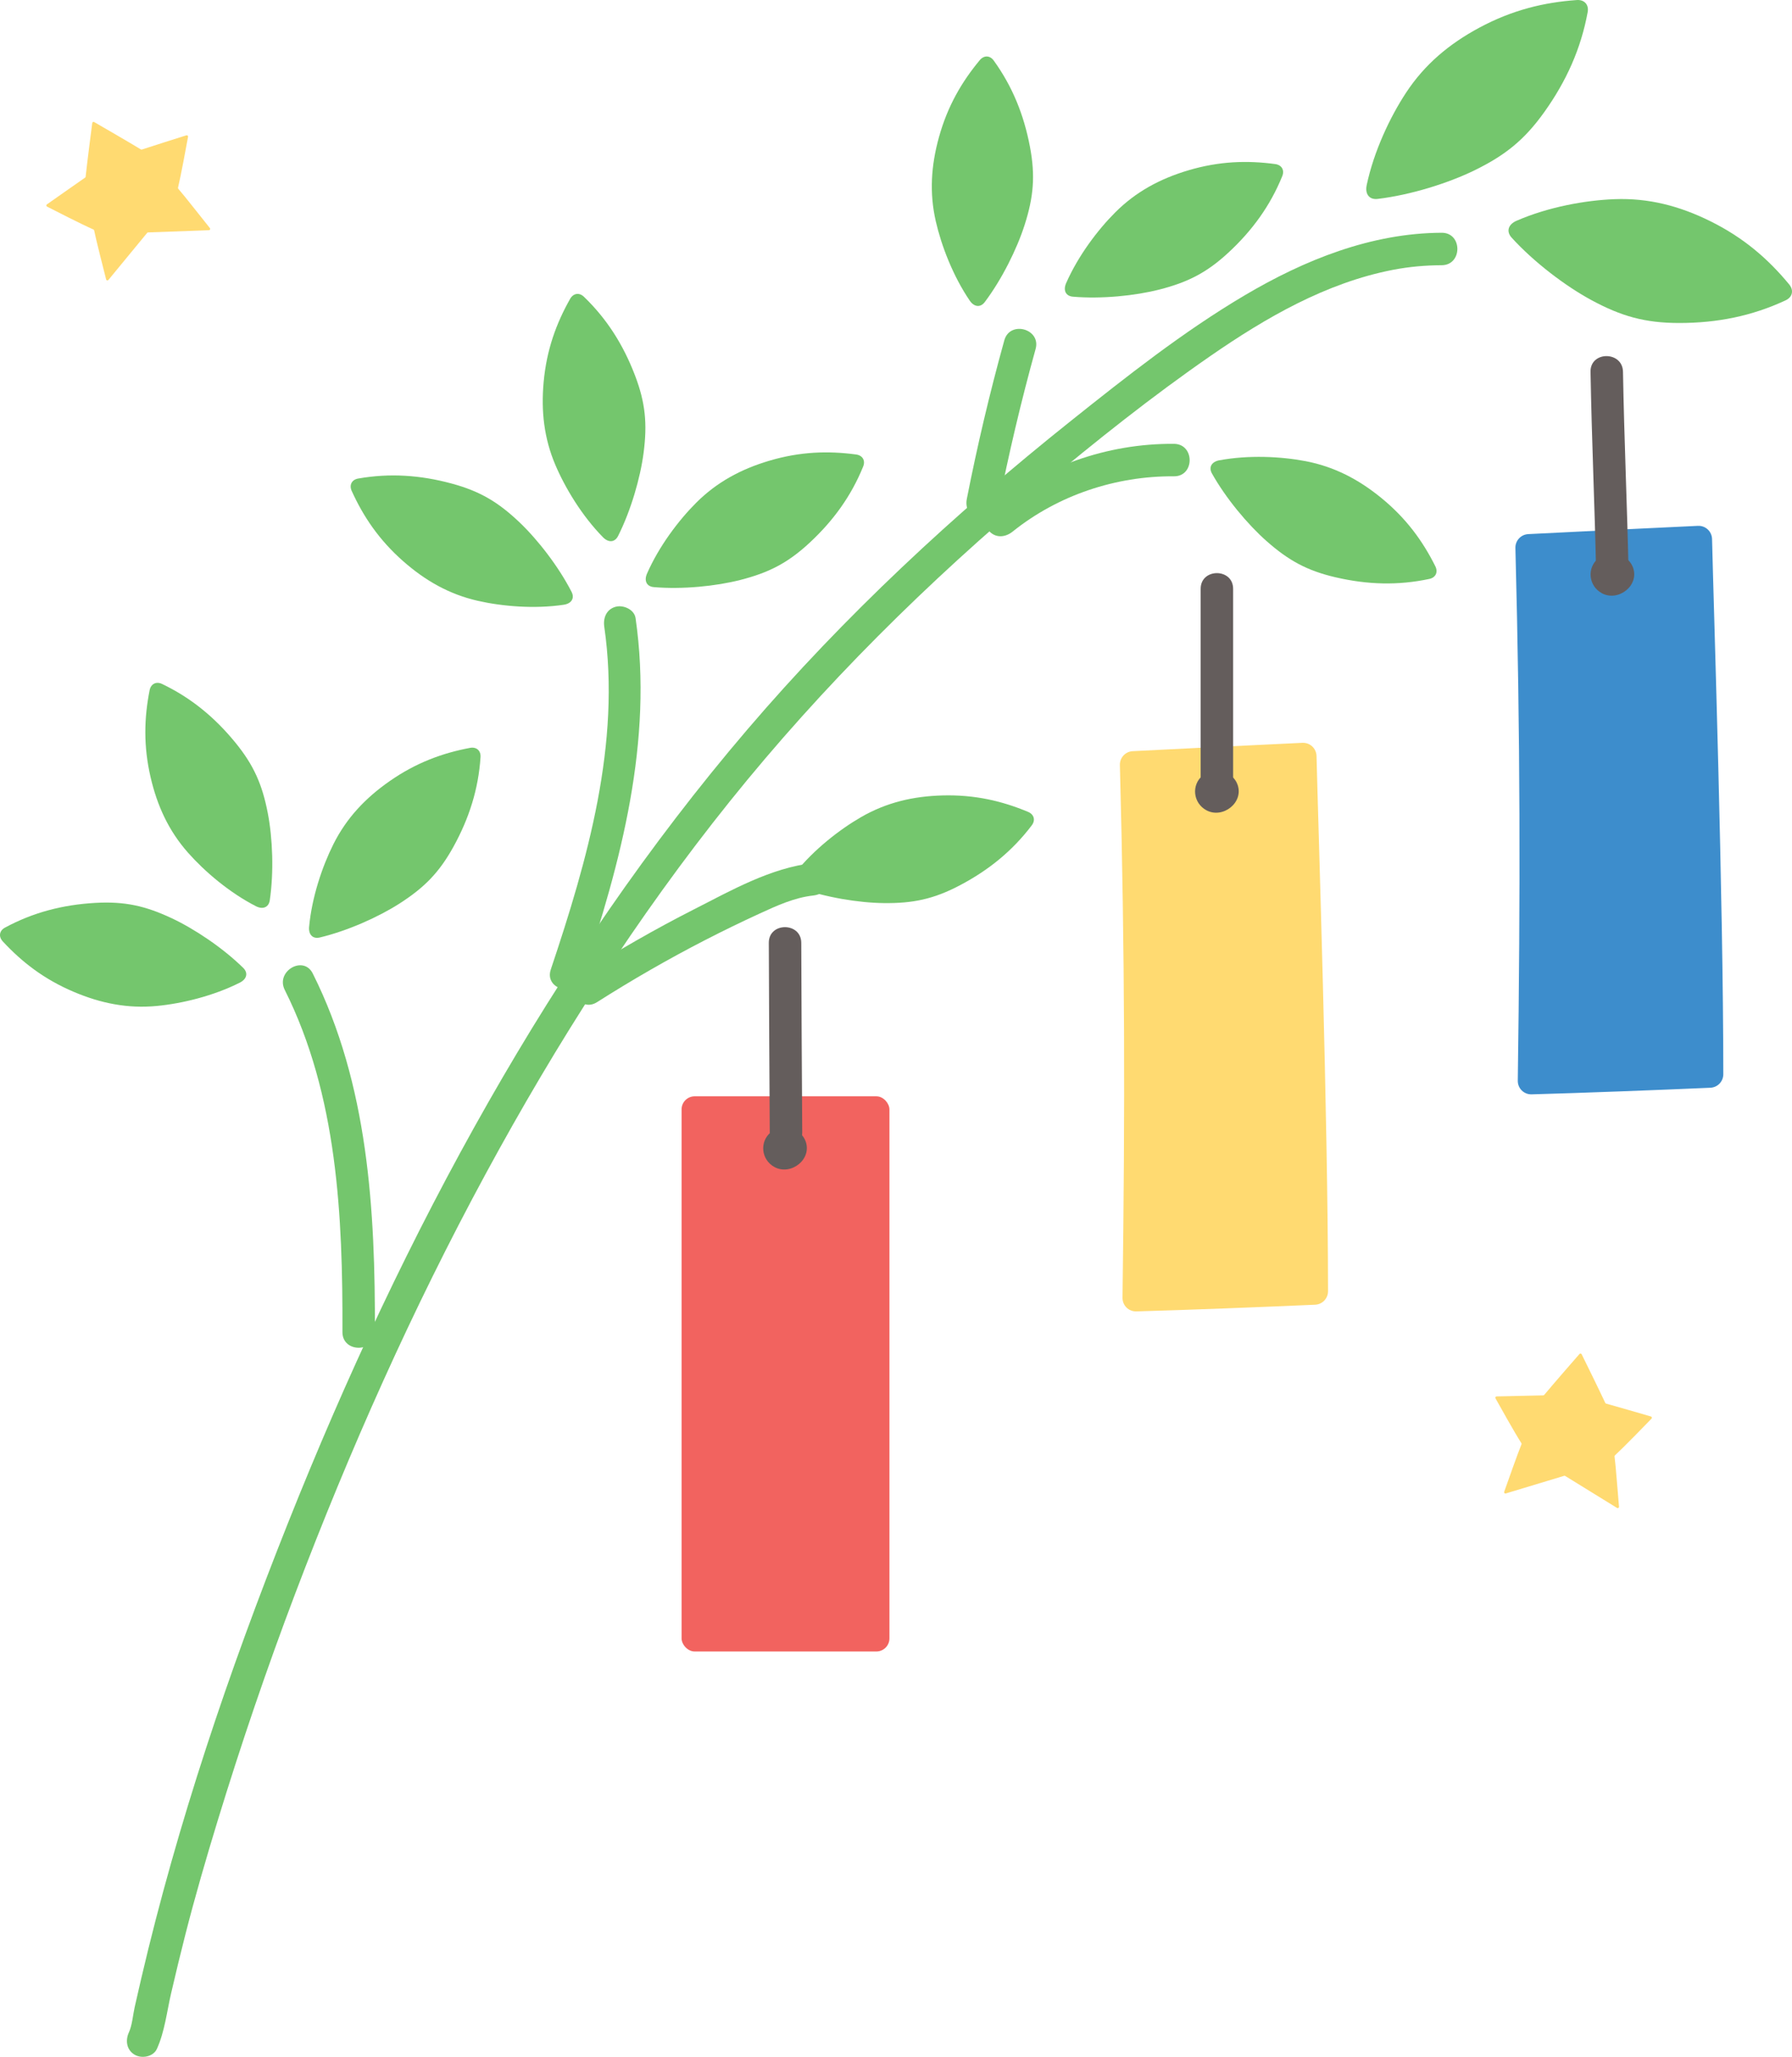 <?xml version="1.0" encoding="UTF-8"?><svg id="b" xmlns="http://www.w3.org/2000/svg" width="265" height="304.089" viewBox="0 0 265 304.089"><defs><style>.d{fill:#3d8dcc;}.e{fill:#74c66d;}.f{fill:#ffda71;}.g{fill:#f2635f;}.h{fill:#645d5c;}</style></defs><g id="c"><path class="f" d="M192.596,109.822c-8.209.378-17.417.854-25.089,1.234-1.086.054-1.927.964-1.899,2.051.74,28.066.764,50.675.388,78.748-.015,1.146.901,2.059,2.047,2.027,7.702-.213,18.53-.64,26.435-.987,1.073-.047,1.912-.929,1.911-2.003-.014-26.012-1.448-68.624-1.702-79.12-.027-1.126-.966-2-2.092-1.948Z"/><rect class="g" x="100.792" y="162.083" width="30.737" height="82.078" rx="1.935" ry="1.935"/><path class="e" d="M23.199,302.919c1.155-2.533,1.479-5.522,2.105-8.225.673-2.905,1.372-5.803,2.109-8.692,1.444-5.654,3.073-11.256,4.779-16.836,3.449-11.276,7.248-22.448,11.429-33.474,8.068-21.276,17.345-42.111,28.188-62.123,10.464-19.312,22.344-37.932,36.102-55.074s29.335-32.52,46.124-46.569c8.048-6.735,16.308-13.309,24.942-19.282,8.206-5.677,17.131-10.844,27.04-12.755,2.372-.457,4.766-.668,7.18-.677,3.088-.012,3.094-4.812,0-4.8-10.426.041-20.292,4.02-29.149,9.259-9.076,5.368-17.444,11.983-25.674,18.546-17.263,13.765-33.526,28.863-47.879,45.664-14.54,17.019-27.181,35.604-38.259,55.039-11.391,19.983-21.13,40.869-29.641,62.23-8.721,21.888-16.338,44.369-21.702,67.327-.331,1.415-.654,2.831-.973,4.248-.265,1.176-.365,2.671-.867,3.773-.537,1.179-.337,2.583.861,3.284,1.031.603,2.743.324,3.284-.861h0Z"/><path class="e" d="M88.288,148.164c5.165-3.284,10.473-6.341,15.915-9.144,2.686-1.383,5.404-2.705,8.15-3.965,2.549-1.17,5.1-2.345,7.92-2.662,1.288-.145,2.4-.999,2.4-2.4,0-1.185-1.104-2.546-2.4-2.4-6.28.707-12.106,4.029-17.665,6.859-5.732,2.917-11.316,6.116-16.743,9.567-2.599,1.653-.194,5.809,2.423,4.145h0Z"/><path class="h" d="M177.554,87.052v29.994c0,3.089,4.8,3.094,4.8,0v-29.994c0-3.089-4.8-3.094-4.8,0h0Z"/><path class="h" d="M113.691,139.392c.032,9.348.08,18.695.141,28.043.02,3.088,4.82,3.094,4.8,0-.061-9.347-.109-18.695-.141-28.043-.011-3.088-4.811-3.094-4.8,0h0Z"/><path class="e" d="M89.359,92.66c2.491,17.225-2.482,34.499-7.91,50.679-.985,2.935,3.65,4.194,4.629,1.276,5.744-17.122,10.539-35.05,7.91-53.231-.186-1.284-1.815-1.989-2.952-1.676-1.378.379-1.863,1.664-1.676,2.952h0Z"/><path class="e" d="M148.517,50.318c-2.152,7.748-3.996,15.576-5.549,23.466-.25,1.271.361,2.591,1.676,2.952,1.179.324,2.701-.398,2.952-1.676,1.553-7.889,3.397-15.718,5.549-23.466.828-2.981-3.802-4.253-4.629-1.276h0Z"/><path class="e" d="M149.742,78.598c6.716-5.391,15.279-8.244,23.865-8.18,3.089.023,3.093-4.777,0-4.8-9.936-.074-19.53,3.382-27.259,9.586-1.012.812-.846,2.548,0,3.394,1,1,2.38.814,3.394,0h0Z"/><path class="e" d="M157.655,41.872c-.447,1.02-.088,1.897,1.007,1.992,4.211.364,9.203-.138,12.81-1.062,4.176-1.069,6.978-2.489,10.174-5.445,3.556-3.29,6.198-6.947,7.975-11.316.363-.893-.087-1.657-1.048-1.786-4.123-.555-8.262-.433-12.838.925-4.174,1.239-7.742,3.155-10.793,6.199-2.629,2.623-5.523,6.467-7.287,10.493Z"/><path class="e" d="M180.306,68.052c-1.095.204-1.618.994-1.081,1.952,2.066,3.687,5.287,7.534,8.078,9.998,3.231,2.852,5.98,4.372,10.223,5.354,4.72,1.092,9.229,1.222,13.842.236.943-.201,1.321-1.003.888-1.87-1.859-3.722-4.286-7.076-7.981-10.098-3.371-2.756-6.961-4.63-11.194-5.442-3.647-.7-8.453-.932-12.774-.128Z"/><path class="e" d="M224.258,32.641c-1.188.517-1.575,1.55-.715,2.496,3.307,3.64,7.965,7.158,11.774,9.221,4.41,2.388,7.924,3.392,12.99,3.395,5.636.003,10.783-1.03,15.755-3.354,1.016-.475,1.236-1.483.518-2.353-3.081-3.734-6.71-6.901-11.69-9.36-4.543-2.243-9.103-3.428-14.115-3.241-4.318.16-9.827,1.154-14.516,3.196Z"/><path class="e" d="M202.105,27.378c-.268,1.267.348,2.182,1.617,2.031,4.883-.579,10.453-2.331,14.343-4.234,4.505-2.204,7.362-4.483,10.305-8.606,3.275-4.587,5.421-9.378,6.414-14.775.203-1.103-.49-1.867-1.615-1.787-4.829.341-9.515,1.458-14.408,4.085-4.463,2.397-8.075,5.422-10.833,9.611-2.376,3.609-4.765,8.672-5.824,13.675Z"/><path class="e" d="M95.678,84.809c-.447,1.02-.088,1.897,1.007,1.992,4.211.364,9.203-.138,12.81-1.062,4.176-1.069,6.978-2.489,10.174-5.445,3.556-3.29,6.198-6.947,7.975-11.316.363-.893-.087-1.657-1.048-1.786-4.123-.555-8.262-.433-12.838.925-4.174,1.239-7.742,3.155-10.793,6.199-2.629,2.623-5.523,6.467-7.287,10.493Z"/><path class="e" d="M117.6,129.042c-.695.869-.576,1.81.457,2.184,3.973,1.442,8.925,2.249,12.648,2.29,4.31.048,7.384-.598,11.237-2.626,4.286-2.257,7.785-5.106,10.633-8.866.582-.768.345-1.623-.55-1.996-3.839-1.603-7.868-2.556-12.64-2.429-4.353.116-8.295,1.043-12.03,3.194-3.218,1.853-7.009,4.817-9.754,8.249Z"/><path class="e" d="M83.368,89.409c1.101-.164,1.654-.934,1.152-1.911-1.93-3.76-5.009-7.722-7.708-10.286-3.125-2.968-5.817-4.587-10.02-5.723-4.677-1.264-9.179-1.557-13.824-.74-.949.167-1.357.954-.956,1.837,1.722,3.788,4.025,7.228,7.608,10.382,3.268,2.877,6.788,4.881,10.988,5.847,3.619.833,8.414,1.24,12.761.594Z"/><path class="e" d="M143.407,44.45c.627.92,1.561,1.081,2.222.204,2.544-3.375,4.768-7.873,5.899-11.42,1.31-4.106,1.594-7.235.785-11.513-.9-4.76-2.598-8.94-5.357-12.766-.564-.782-1.45-.806-2.07-.06-2.659,3.2-4.752,6.772-6.03,11.371-1.166,4.195-1.435,8.236-.475,12.438.828,3.62,2.55,8.113,5.025,11.745Z"/><path class="e" d="M89.178,79.438c.781.794,1.729.786,2.223-.195,1.903-3.774,3.291-8.596,3.773-12.287.559-4.274.282-7.403-1.276-11.469-1.733-4.524-4.147-8.335-7.543-11.609-.694-.669-1.57-.535-2.047.309-2.047,3.622-3.471,7.51-3.911,12.263-.401,4.336.053,8.36,1.745,12.324,1.458,3.415,3.952,7.53,7.035,10.664Z"/><path class="e" d="M42.107,146.348c7.81,15.592,8.587,33.481,8.532,50.591-.01,3.089,4.79,3.093,4.8,0,.058-18.013-.976-36.62-9.187-53.013-1.384-2.762-5.526-.334-4.145,2.423h0Z"/><path class="e" d="M45.709,137.029c-.103,1.109.514,1.828,1.583,1.573,4.111-.981,8.691-3.03,11.823-5.043,3.626-2.33,5.838-4.56,7.941-8.373,2.339-4.242,3.694-8.546,4.005-13.252.063-.962-.604-1.545-1.557-1.365-4.088.772-7.977,2.192-11.893,4.922-3.572,2.491-6.354,5.433-8.291,9.284-1.669,3.318-3.204,7.878-3.61,12.254Z"/><path class="e" d="M35.475,145.272c.994-.502,1.275-1.407.491-2.177-3.016-2.961-7.187-5.751-10.556-7.334-3.901-1.833-6.966-2.521-11.313-2.275-4.837.274-9.202,1.413-13.354,3.652-.848.458-.988,1.333-.329,2.044,2.827,3.052,6.097,5.592,10.491,7.457,4.008,1.701,7.979,2.494,12.271,2.088,3.697-.35,8.376-1.473,12.299-3.456Z"/><path class="e" d="M37.847,133.979c.991.507,1.888.202,2.049-.885.617-4.181.416-9.195-.289-12.85-.816-4.232-2.064-7.115-4.823-10.483-3.07-3.748-6.561-6.605-10.816-8.642-.869-.416-1.659-.013-1.846.938-.802,4.082-.929,8.221.151,12.87.985,4.241,2.683,7.918,5.539,11.147,2.46,2.782,6.123,5.902,10.036,7.905Z"/><path class="h" d="M178.922,114.078c-.372.111-.725.29-1.037.54-1.747,1.401-1.474,4.103.516,5.175,2.431,1.309,5.613-1.163,4.581-3.854-.606-1.579-2.483-2.331-4.06-1.861Z"/><path class="d" d="M251.088,77.743c-8.21.374-17.417.845-25.09,1.222-1.086.053-1.928.963-1.9,2.05.727,28.066.74,50.675.351,78.748-.016,1.146.9,2.059,2.046,2.028,7.703-.209,18.53-.631,26.435-.975,1.073-.047,1.912-.928,1.912-2.002-.001-26.012-1.415-68.624-1.664-79.121-.027-1.126-.965-2.001-2.091-1.949Z"/><path class="h" d="M115.058,166.829c-.372.111-.725.29-1.037.54-1.747,1.401-1.474,4.103.516,5.175,2.431,1.309,5.613-1.163,4.581-3.854-.606-1.579-2.483-2.331-4.06-1.861Z"/><path class="h" d="M235.207,54.967c.174,10.001.626,19.995.835,29.995.064,3.084,4.865,3.095,4.8,0-.209-10-.661-19.994-.835-29.995-.054-3.085-4.854-3.095-4.8,0h0Z"/><path class="f" d="M13.642,18.189c-.16,1.187-.749,5.81-.98,7.939-.006.056-.033.101-.079.132-1.415.978-4.657,3.272-5.65,3.957-.12.083-.107.263.023.329,1.361.691,5.023,2.575,6.86,3.384.058.026.096.074.108.136.239,1.232,1.427,5.902,1.771,7.249.039.153.233.198.333.076,1.174-1.419,4.828-5.868,5.732-6.962.035-.043.082-.065.138-.067,1.229-.037,7.061-.254,9-.327.159-.006.242-.188.142-.312-1.023-1.258-3.811-4.841-4.672-5.809-.042-.047-.057-.106-.042-.168.43-1.785,1.26-6.3,1.483-7.524.026-.143-.109-.259-.248-.216-1.754.545-4.732,1.502-6.578,2.1-.053.017-.106.011-.154-.018-1.831-1.11-5.862-3.449-6.902-4.043-.119-.068-.267.005-.285.141Z"/><path class="f" d="M233.576,200.174c-.792.898-3.85,4.415-5.224,6.058-.036.043-.083.066-.139.066-1.72.027-5.69.134-6.896.153-.146.002-.235.159-.163.287.748,1.331,2.747,4.931,3.825,6.624.034.054.039.115.014.174-.485,1.157-2.091,5.701-2.553,7.012-.052.149.084.294.235.249,1.764-.528,7.274-2.198,8.633-2.606.053-.016.104-.009.152.021,1.042.652,6.013,3.711,7.666,4.727.136.083.306-.022.291-.181-.152-1.615-.48-6.142-.659-7.426-.009-.063.011-.12.058-.163,1.349-1.245,4.547-4.539,5.412-5.433.101-.104.053-.276-.086-.317-1.761-.521-4.769-1.379-6.637-1.907-.054-.015-.094-.049-.118-.1-.906-1.94-2.959-6.124-3.494-7.195-.061-.123-.225-.144-.315-.041Z"/><path class="h" d="M237.411,81.993c-.372.111-.725.289-1.037.539-1.747,1.4-1.476,4.103.514,5.175,2.43,1.31,5.614-1.16,4.583-3.852-.605-1.579-2.481-2.333-4.06-1.862Z"/></g></svg>